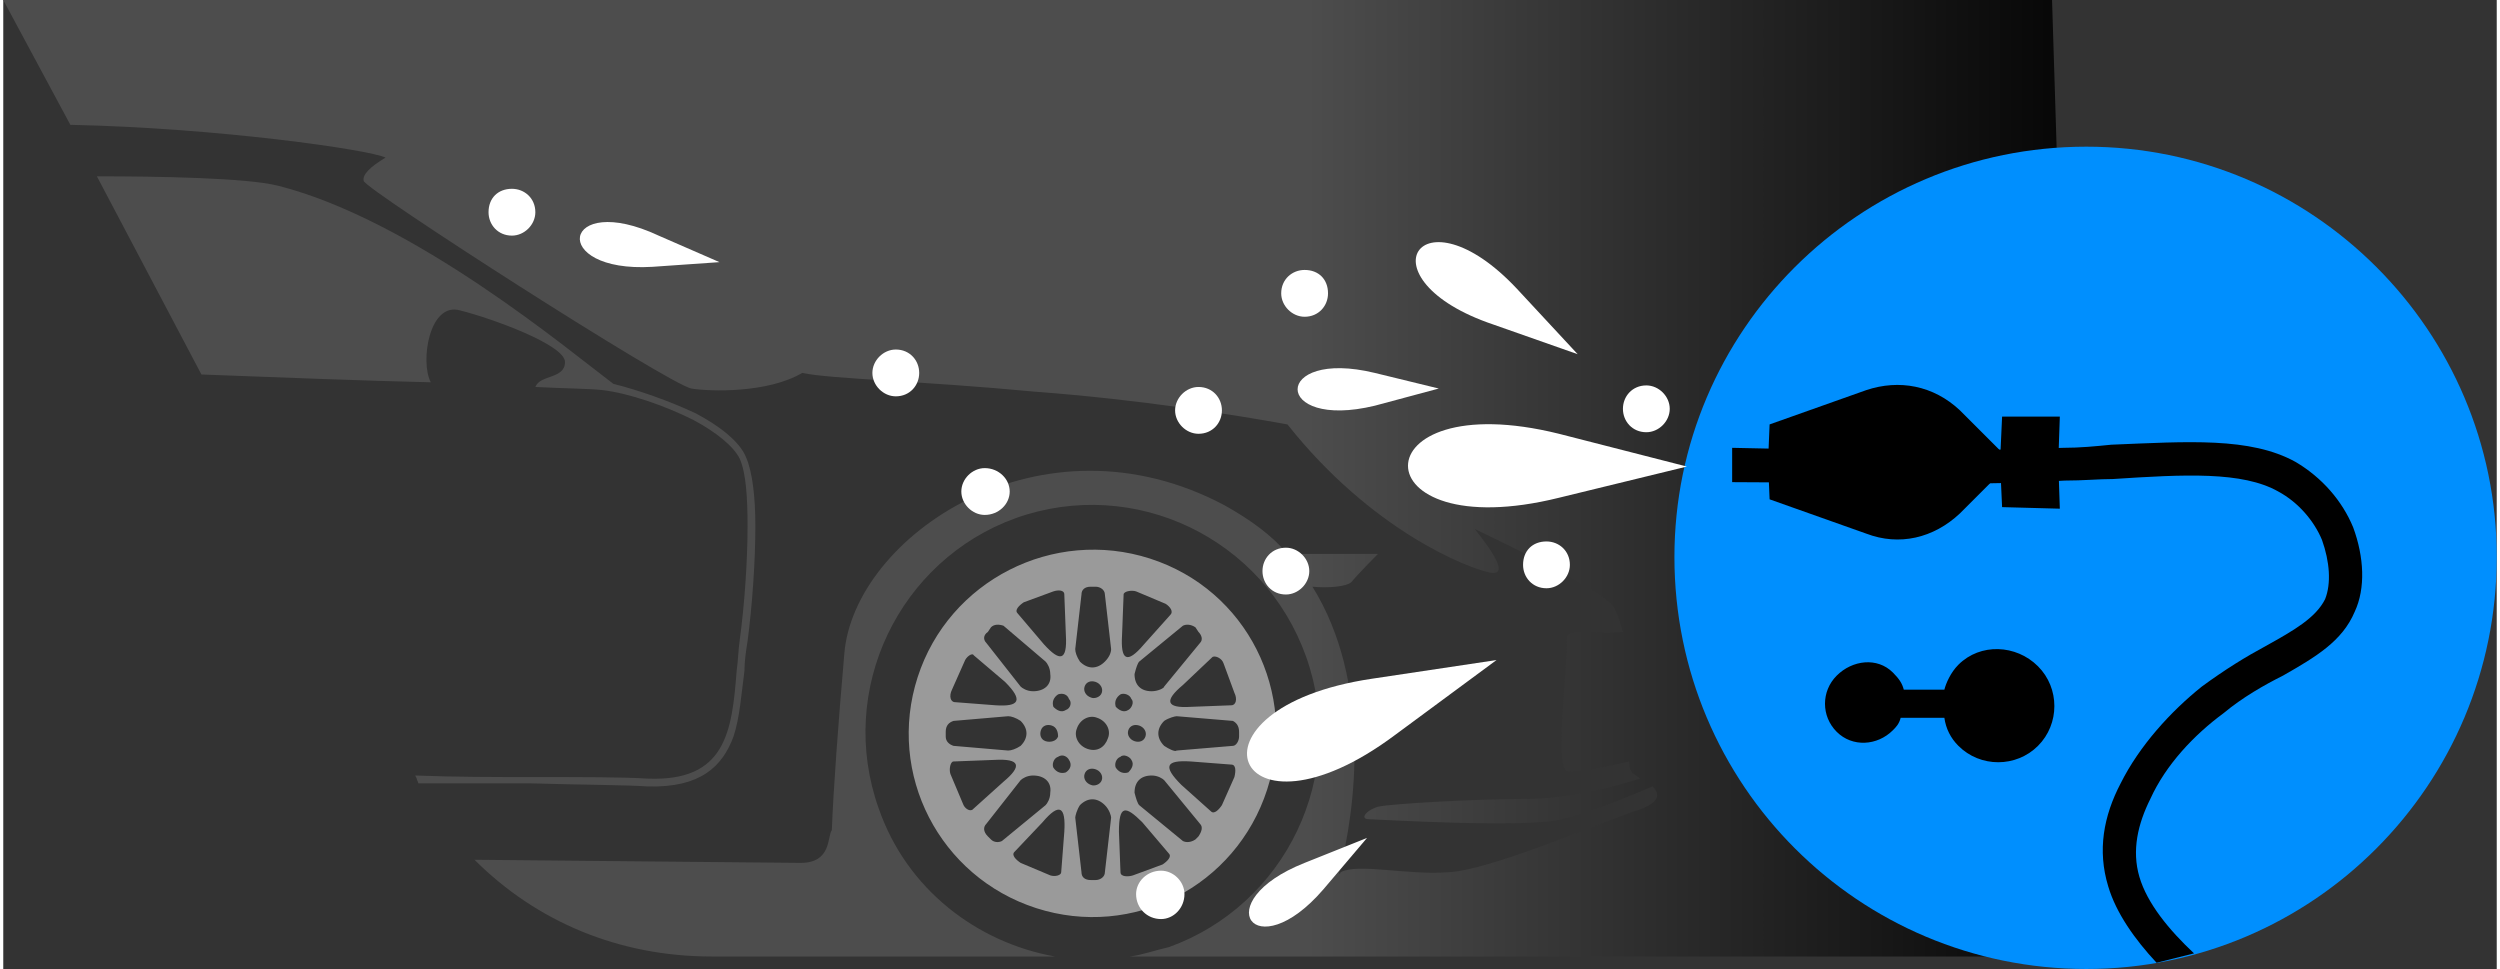 <?xml version="1.0" encoding="UTF-8"?>
<!DOCTYPE svg PUBLIC "-//W3C//DTD SVG 1.1//EN" "http://www.w3.org/Graphics/SVG/1.1/DTD/svg11.dtd">
<!-- Creator: CorelDRAW 2020 (64-Bit) -->
<svg xmlns="http://www.w3.org/2000/svg" xml:space="preserve" width="258px" height="100px" version="1.1" shape-rendering="geometricPrecision" text-rendering="geometricPrecision" image-rendering="optimizeQuality" fill-rule="evenodd" clip-rule="evenodd"
viewBox="0 0 15.98 6.21"
 xmlns:xlink="http://www.w3.org/1999/xlink"
 xmlns:xodm="http://www.corel.com/coreldraw/odm/2003">
 <rect x="0" y="0" width="15.98" height="6.21" fill="#333333" stroke="none"/>
 <defs>
   <linearGradient id="id0" gradientUnits="userSpaceOnUse" x1="8.35" y1="3.71" x2="13.66" y2="3.71">
    <stop offset="0" stop-opacity="1" stop-color="#4D4D4D"/>
    <stop offset="1" stop-opacity="1" stop-color="black"/>
   </linearGradient>
 </defs>
 <g id="Layer_x0020_1">
  <path fill="url(#id0)" d="M13.13 0l-13.13 0 0.43 0.8c0.95,0.02 1.92,0.16 2.02,0.21 -0.1,0.06 -0.15,0.11 -0.14,0.15 0.02,0.06 1.95,1.3 2.1,1.33 0.12,0.02 0.49,0.03 0.71,-0.1 0.19,0.04 0.75,0.05 1.49,0.12 0.67,0.05 1.29,0.15 1.62,0.21 0.54,0.68 1.15,0.92 1.3,0.95 0.12,0.02 0.02,-0.13 -0.1,-0.28 0.25,0.12 0.83,0.4 0.89,0.5 0.02,0.03 0.04,0.09 0.06,0.16 -0.24,0.02 -0.37,-0.04 -0.36,0.06 0.01,0.11 -0.08,0.8 0,0.83 0.05,0.02 0.27,-0.03 0.4,-0.06 0,0.04 0.01,0.07 0.03,0.08 0.01,0.01 0.03,0.02 0.04,0.03 -0.19,0.06 -0.48,0.13 -0.73,0.13 -0.31,0 -0.86,0.03 -0.95,0.05 -0.09,0.03 -0.11,0.08 -0.06,0.08 0.04,0 1.01,0.06 1.24,0 0.17,-0.04 0.44,-0.15 0.58,-0.21 0.05,0.05 0.05,0.11 -0.12,0.16 -0.28,0.1 -0.94,0.38 -1.19,0.39 -0.26,0.02 -0.58,-0.06 -0.69,0 0,0.01 -0.01,0.01 -0.01,0.01 0.11,-0.42 0.21,-1.23 -0.17,-1.84 0.1,0.01 0.22,0 0.25,-0.03 0.05,-0.06 0.17,-0.18 0.17,-0.18l-0.58 0c-0.1,-0.12 -0.24,-0.22 -0.4,-0.31 -1.18,-0.63 -2.38,0.2 -2.44,0.95 -0.04,0.46 -0.07,0.87 -0.08,1.13 -0.03,0.04 0,0.21 -0.2,0.21 -0.09,0 -0.98,-0.01 -2.09,-0.02 0.4,0.4 0.93,0.62 1.52,0.62l2.2 0c-0.5,-0.09 -0.95,-0.43 -1.13,-0.95 -0.27,-0.76 0.13,-1.59 0.88,-1.86 0.76,-0.27 1.59,0.13 1.86,0.89 0.27,0.76 -0.13,1.59 -0.88,1.86 -0.09,0.02 -0.17,0.05 -0.25,0.06l6.1 0 -0.19 -6.13zm-12.53 1.13l0.67 1.27c0.53,0.02 1.04,0.04 1.47,0.05 -0.07,-0.13 -0.01,-0.52 0.19,-0.46 0.2,0.05 0.67,0.22 0.67,0.33 0,0.11 -0.16,0.08 -0.19,0.16 0.19,0.01 0.34,0.01 0.43,0.02 0.17,0.02 0.4,0.1 0.58,0.19 0.15,0.08 0.26,0.17 0.3,0.25 0.04,0.09 0.05,0.25 0.05,0.43 0,0.23 -0.02,0.51 -0.05,0.73 -0.01,0.07 -0.01,0.13 -0.02,0.2 -0.03,0.39 -0.07,0.71 -0.57,0.69 -0.15,-0.01 -0.42,-0.01 -0.76,-0.01 -0.22,0 -0.47,0 -0.73,-0.01l0.01 0.02c0,0.01 0.01,0.02 0.01,0.03 0.25,0 0.49,0 0.71,0 0.33,0.01 0.61,0.01 0.76,0.02 0.34,0.01 0.48,-0.13 0.55,-0.32 0.04,-0.12 0.05,-0.27 0.07,-0.42 0,-0.06 0.01,-0.13 0.02,-0.19 0.03,-0.23 0.05,-0.51 0.05,-0.74 0,-0.19 -0.02,-0.35 -0.06,-0.44 -0.04,-0.1 -0.17,-0.2 -0.32,-0.28 -0.17,-0.08 -0.37,-0.15 -0.53,-0.19 -0.28,-0.21 -1.28,-1.05 -2.15,-1.27 -0.2,-0.05 -0.76,-0.06 -1.16,-0.06l0 0z"/>
  <path fill="#008FFE" d="M13.35 0.94c-1.46,0 -2.64,1.18 -2.64,2.63 0,1.46 1.18,2.64 2.64,2.64 1.45,0 2.63,-1.18 2.63,-2.64 0,-1.45 -1.18,-2.63 -2.63,-2.63z"/>
  <path fill="black" d="M13.8 6.17c0.08,-0.02 0.16,-0.04 0.24,-0.06 -0.16,-0.15 -0.3,-0.32 -0.35,-0.49 -0.05,-0.17 -0.01,-0.34 0.07,-0.5 0.1,-0.22 0.28,-0.41 0.47,-0.55 0.12,-0.1 0.26,-0.18 0.38,-0.24 0.21,-0.12 0.38,-0.22 0.46,-0.41 0.07,-0.15 0.06,-0.35 -0.01,-0.54 -0.07,-0.17 -0.2,-0.32 -0.37,-0.42 -0.29,-0.16 -0.69,-0.13 -1.18,-0.11 -0.1,0.01 -0.2,0.02 -0.31,0.02 -0.31,0.01 -0.65,0.02 -1.01,0.02 -0.36,-0.01 -0.73,-0.01 -1.11,-0.02l0 0.22c0.37,0 0.75,0.01 1.11,0.01 0.37,0 0.71,0 1.02,-0.02 0.12,0 0.22,-0.01 0.31,-0.01 0.46,-0.03 0.83,-0.05 1.06,0.08 0.13,0.07 0.23,0.19 0.28,0.31 0.05,0.14 0.06,0.28 0.02,0.38 -0.06,0.12 -0.2,0.2 -0.38,0.3 -0.13,0.07 -0.26,0.15 -0.41,0.26 -0.2,0.16 -0.4,0.38 -0.52,0.62 -0.11,0.21 -0.15,0.43 -0.08,0.66 0.05,0.17 0.17,0.34 0.31,0.49z"/>
  <path fill="black" d="M11.31 2.96l0.01 -0.24 0.62 -0.22c0.21,-0.07 0.43,-0.03 0.6,0.13l0.26 0.26 0.01 -0.22 0.37 0 -0.01 0.29 0.01 0.3 -0.37 -0.01 -0.01 -0.22 -0.26 0.26c-0.17,0.16 -0.39,0.21 -0.6,0.13l-0.62 -0.22 -0.01 -0.24z"/>
  <path fill="black" fill-rule="nonzero" d="M11.75 4.33c0.1,-0.1 0.26,-0.12 0.36,-0.02 0.04,0.04 0.06,0.07 0.07,0.11l0.26 0c0.01,-0.04 0.04,-0.11 0.09,-0.16 0.14,-0.14 0.37,-0.13 0.51,0.01 0.14,0.14 0.14,0.37 0,0.51 -0.14,0.14 -0.37,0.14 -0.51,0 -0.05,-0.05 -0.08,-0.11 -0.09,-0.18l-0.28 0c-0.01,0.04 -0.03,0.06 -0.05,0.08 -0.1,0.1 -0.26,0.11 -0.36,0.01 -0.1,-0.1 -0.1,-0.26 0,-0.36z"/>
  <path fill="#9A9A9A" d="M7.26 3.79c-0.03,-0.01 -0.08,0 -0.08,0.02l-0.01 0.26c-0.01,0.16 0.03,0.19 0.14,0.06l0.17 -0.19c0.02,-0.02 0,-0.05 -0.03,-0.07l-0.19 -0.08zm0.56 0.46c-0.01,-0.03 -0.05,-0.05 -0.07,-0.04l-0.19 0.18c-0.12,0.1 -0.11,0.15 0.05,0.14l0.26 -0.01c0.03,0 0.04,-0.04 0.02,-0.08l-0.07 -0.19zm0.07 0.73c0.01,-0.04 0.01,-0.08 -0.02,-0.08l-0.26 -0.02c-0.16,-0.01 -0.18,0.03 -0.06,0.15l0.19 0.17c0.02,0.02 0.05,-0.01 0.07,-0.04l0.08 -0.18zm-0.46 0.56c0.03,-0.02 0.06,-0.05 0.04,-0.07l-0.17 -0.2c-0.11,-0.11 -0.15,-0.11 -0.15,0.06l0.01 0.26c0,0.03 0.05,0.03 0.08,0.02l0.19 -0.07zm-0.72 0.07c0.03,0.01 0.07,0 0.07,-0.02l0.02 -0.26c0.01,-0.16 -0.03,-0.19 -0.14,-0.06l-0.18 0.19c-0.02,0.02 0.01,0.05 0.04,0.07l0.19 0.08zm-0.56 -0.46c0.01,0.03 0.04,0.05 0.06,0.04l0.2 -0.18c0.12,-0.1 0.11,-0.15 -0.06,-0.14l-0.26 0.01c-0.02,0 -0.03,0.05 -0.02,0.08l0.08 0.19zm-0.07 -0.73c-0.02,0.04 -0.01,0.08 0.02,0.08l0.26 0.02c0.15,0.01 0.18,-0.03 0.06,-0.15l-0.2 -0.17c-0.01,-0.02 -0.05,0.01 -0.06,0.04l-0.08 0.18zm0.25 0.96c0.02,0.02 0.05,0.02 0.07,0.01l0.28 -0.23c0.01,-0.01 0.03,-0.04 0.03,-0.08 0.01,-0.07 -0.04,-0.11 -0.11,-0.11 -0.04,0 -0.07,0.02 -0.08,0.03l-0.22 0.28c-0.02,0.02 -0.02,0.05 0.01,0.08l0.02 0.02zm-0.02 -1.33c-0.03,0.02 -0.03,0.05 -0.01,0.07l0.22 0.28c0.01,0.01 0.04,0.03 0.08,0.03 0.07,0 0.12,-0.04 0.11,-0.11 0,-0.04 -0.02,-0.07 -0.03,-0.08l-0.27 -0.23c-0.03,-0.01 -0.06,-0.01 -0.08,0.01l-0.02 0.03zm1.33 -0.03c-0.03,-0.02 -0.06,-0.02 -0.08,-0.01l-0.28 0.23c-0.01,0.01 -0.02,0.04 -0.03,0.08 0,0.07 0.04,0.11 0.11,0.11 0.04,0 0.08,-0.02 0.08,-0.03l0.23 -0.28c0.02,-0.02 0.01,-0.05 -0.01,-0.07l-0.02 -0.03zm0.02 1.34c0.02,-0.03 0.03,-0.06 0.01,-0.08l-0.23 -0.28c-0.01,-0.01 -0.04,-0.03 -0.08,-0.03 -0.07,0 -0.11,0.04 -0.11,0.11 0.01,0.04 0.02,0.07 0.03,0.08l0.28 0.23c0.02,0.01 0.05,0.01 0.08,-0.01l0.02 -0.02zm-1.62 -0.64c0,0.03 0.02,0.05 0.05,0.06l0.35 0.03c0.02,0 0.05,-0.01 0.08,-0.03 0.05,-0.05 0.05,-0.11 0,-0.16 -0.03,-0.02 -0.06,-0.03 -0.08,-0.03l-0.35 0.03c-0.03,0.01 -0.05,0.03 -0.05,0.07l0 0.03zm1.88 -0.03c0,-0.04 -0.02,-0.06 -0.04,-0.07l-0.36 -0.03c-0.01,0 -0.05,0.01 -0.08,0.03 -0.05,0.05 -0.05,0.11 0,0.16 0.03,0.02 0.07,0.04 0.08,0.03l0.36 -0.03c0.02,0 0.04,-0.03 0.04,-0.06l0 -0.03zm-0.92 0.95c0.03,0 0.06,-0.02 0.06,-0.05l0.04 -0.35c0,-0.01 -0.01,-0.05 -0.04,-0.08 -0.05,-0.05 -0.11,-0.05 -0.16,0 -0.02,0.03 -0.03,0.07 -0.03,0.08l0.04 0.35c0,0.03 0.02,0.05 0.06,0.05l0.03 0zm-0.46 -1.78c-0.03,0.02 -0.06,0.05 -0.04,0.07l0.17 0.2c0.1,0.11 0.15,0.11 0.14,-0.06l-0.01 -0.26c0,-0.03 -0.04,-0.03 -0.07,-0.02l-0.19 0.07zm0.43 -0.1c-0.04,0 -0.06,0.02 -0.06,0.05l-0.04 0.35c0,0.02 0.01,0.05 0.03,0.08 0.05,0.05 0.11,0.05 0.16,0 0.03,-0.03 0.04,-0.06 0.04,-0.08l-0.04 -0.35c0,-0.03 -0.03,-0.05 -0.06,-0.05l-0.03 0zm-0.16 0.79c0.03,-0.01 0.04,-0.05 0.02,-0.07 -0.01,-0.03 -0.04,-0.04 -0.07,-0.03 -0.03,0.02 -0.04,0.05 -0.03,0.08 0.02,0.02 0.05,0.04 0.08,0.02zm0.4 0.4c0.02,-0.02 0.04,-0.05 0.02,-0.08 -0.01,-0.02 -0.05,-0.04 -0.07,-0.02 -0.03,0.01 -0.04,0.05 -0.03,0.07 0.02,0.03 0.05,0.04 0.08,0.03zm-0.38 -0.08c-0.01,-0.02 -0.04,-0.04 -0.07,-0.02 -0.03,0.01 -0.04,0.05 -0.03,0.07 0.02,0.03 0.05,0.04 0.08,0.03 0.03,-0.02 0.04,-0.05 0.02,-0.08zm0.4 -0.39c-0.01,-0.03 -0.05,-0.04 -0.07,-0.03 -0.03,0.02 -0.04,0.05 -0.03,0.08 0.02,0.02 0.05,0.04 0.08,0.02 0.02,-0.01 0.04,-0.05 0.02,-0.07zm-0.47 0.24c0,-0.03 -0.01,-0.06 -0.04,-0.07 -0.03,-0.01 -0.06,0 -0.07,0.03 -0.01,0.03 0,0.06 0.03,0.07 0.03,0.01 0.07,0 0.08,-0.03zm0.56 0c0.01,-0.03 -0.01,-0.06 -0.04,-0.07 -0.03,-0.01 -0.06,0 -0.07,0.03 -0.01,0.03 0.01,0.06 0.04,0.07 0.03,0.01 0.06,0 0.07,-0.03zm-0.32 0.21c-0.03,-0.01 -0.06,0 -0.07,0.03 -0.01,0.03 0.01,0.06 0.04,0.07 0.02,0.01 0.06,0 0.07,-0.03 0.01,-0.03 -0.01,-0.06 -0.04,-0.07zm0 -0.56c-0.03,-0.01 -0.06,0 -0.07,0.03 -0.01,0.03 0.01,0.06 0.04,0.07 0.02,0.01 0.06,0 0.07,-0.03 0.01,-0.03 -0.01,-0.06 -0.04,-0.07zm0.01 0.23c-0.05,-0.02 -0.11,0.01 -0.13,0.07 -0.02,0.05 0.01,0.11 0.07,0.13 0.06,0.02 0.11,-0.01 0.13,-0.07 0.02,-0.05 -0.01,-0.11 -0.07,-0.13zm0.34 -1.02c0.62,0.2 0.95,0.86 0.75,1.48 -0.2,0.62 -0.86,0.96 -1.48,0.76 -0.62,-0.2 -0.96,-0.86 -0.76,-1.48 0.2,-0.62 0.87,-0.96 1.49,-0.76z"/>
  <path fill="white" d="M10.79 2.99l-0.82 0.2c-1.29,0.32 -1.29,-0.73 0,-0.41l0.82 0.21z"/>
  <path fill="white" d="M9.2 2.49l-0.41 0.11c-0.66,0.16 -0.66,-0.37 0,-0.21l0.41 0.1z"/>
  <path fill="white" d="M4.59 1.68l-0.43 0.03c-0.67,0.04 -0.58,-0.49 0.04,-0.2l0.39 0.17z"/>
  <path fill="white" d="M8.74 5.37l-0.28 0.33c-0.44,0.51 -0.75,0.08 -0.12,-0.17l0.4 -0.16z"/>
  <path fill="white" d="M10.09 2.27l-0.54 -0.19c-0.86,-0.29 -0.47,-0.89 0.15,-0.23l0.39 0.42z"/>
  <path fill="white" d="M9.57 4.23l-0.65 0.48c-1.03,0.77 -1.42,-0.17 -0.15,-0.36l0.8 -0.12z"/>
  <path fill="white" d="M7.66 2.48c0.09,0 0.15,0.07 0.15,0.15 0,0.08 -0.06,0.15 -0.15,0.15 -0.08,0 -0.15,-0.07 -0.15,-0.15 0,-0.08 0.07,-0.15 0.15,-0.15z"/>
  <path fill="white" d="M5.72 2.24c0.09,0 0.15,0.07 0.15,0.15 0,0.08 -0.06,0.15 -0.15,0.15 -0.08,0 -0.15,-0.07 -0.15,-0.15 0,-0.08 0.07,-0.15 0.15,-0.15z"/>
  <path fill="white" d="M7.42 5.58c0.08,0 0.15,0.07 0.15,0.15 0,0.09 -0.07,0.16 -0.15,0.16 -0.09,0 -0.16,-0.07 -0.16,-0.16 0,-0.08 0.07,-0.15 0.16,-0.15z"/>
  <path fill="white" d="M8.22 3.51c0.08,0 0.15,0.07 0.15,0.15 0,0.08 -0.07,0.15 -0.15,0.15 -0.09,0 -0.15,-0.07 -0.15,-0.15 0,-0.08 0.06,-0.15 0.15,-0.15z"/>
  <path fill="white" d="M8.34 1.73c0.09,0 0.15,0.06 0.15,0.15 0,0.08 -0.06,0.15 -0.15,0.15 -0.08,0 -0.15,-0.07 -0.15,-0.15 0,-0.09 0.07,-0.15 0.15,-0.15z"/>
  <path fill="white" d="M6.29 3c0.09,0 0.16,0.07 0.16,0.15 0,0.08 -0.07,0.15 -0.16,0.15 -0.08,0 -0.15,-0.07 -0.15,-0.15 0,-0.08 0.07,-0.15 0.15,-0.15z"/>
  <path fill="white" d="M3.26 1.21c0.08,0 0.15,0.06 0.15,0.15 0,0.08 -0.07,0.15 -0.15,0.15 -0.09,0 -0.15,-0.07 -0.15,-0.15 0,-0.09 0.06,-0.15 0.15,-0.15z"/>
  <path fill="white" d="M9.89 3.47c0.08,0 0.15,0.06 0.15,0.15 0,0.08 -0.07,0.15 -0.15,0.15 -0.09,0 -0.15,-0.07 -0.15,-0.15 0,-0.09 0.06,-0.15 0.15,-0.15z"/>
  <path fill="white" d="M10.53 2.47c0.08,0 0.15,0.07 0.15,0.15 0,0.08 -0.07,0.15 -0.15,0.15 -0.09,0 -0.15,-0.07 -0.15,-0.15 0,-0.08 0.06,-0.15 0.15,-0.15z"/>
 </g>
</svg>
